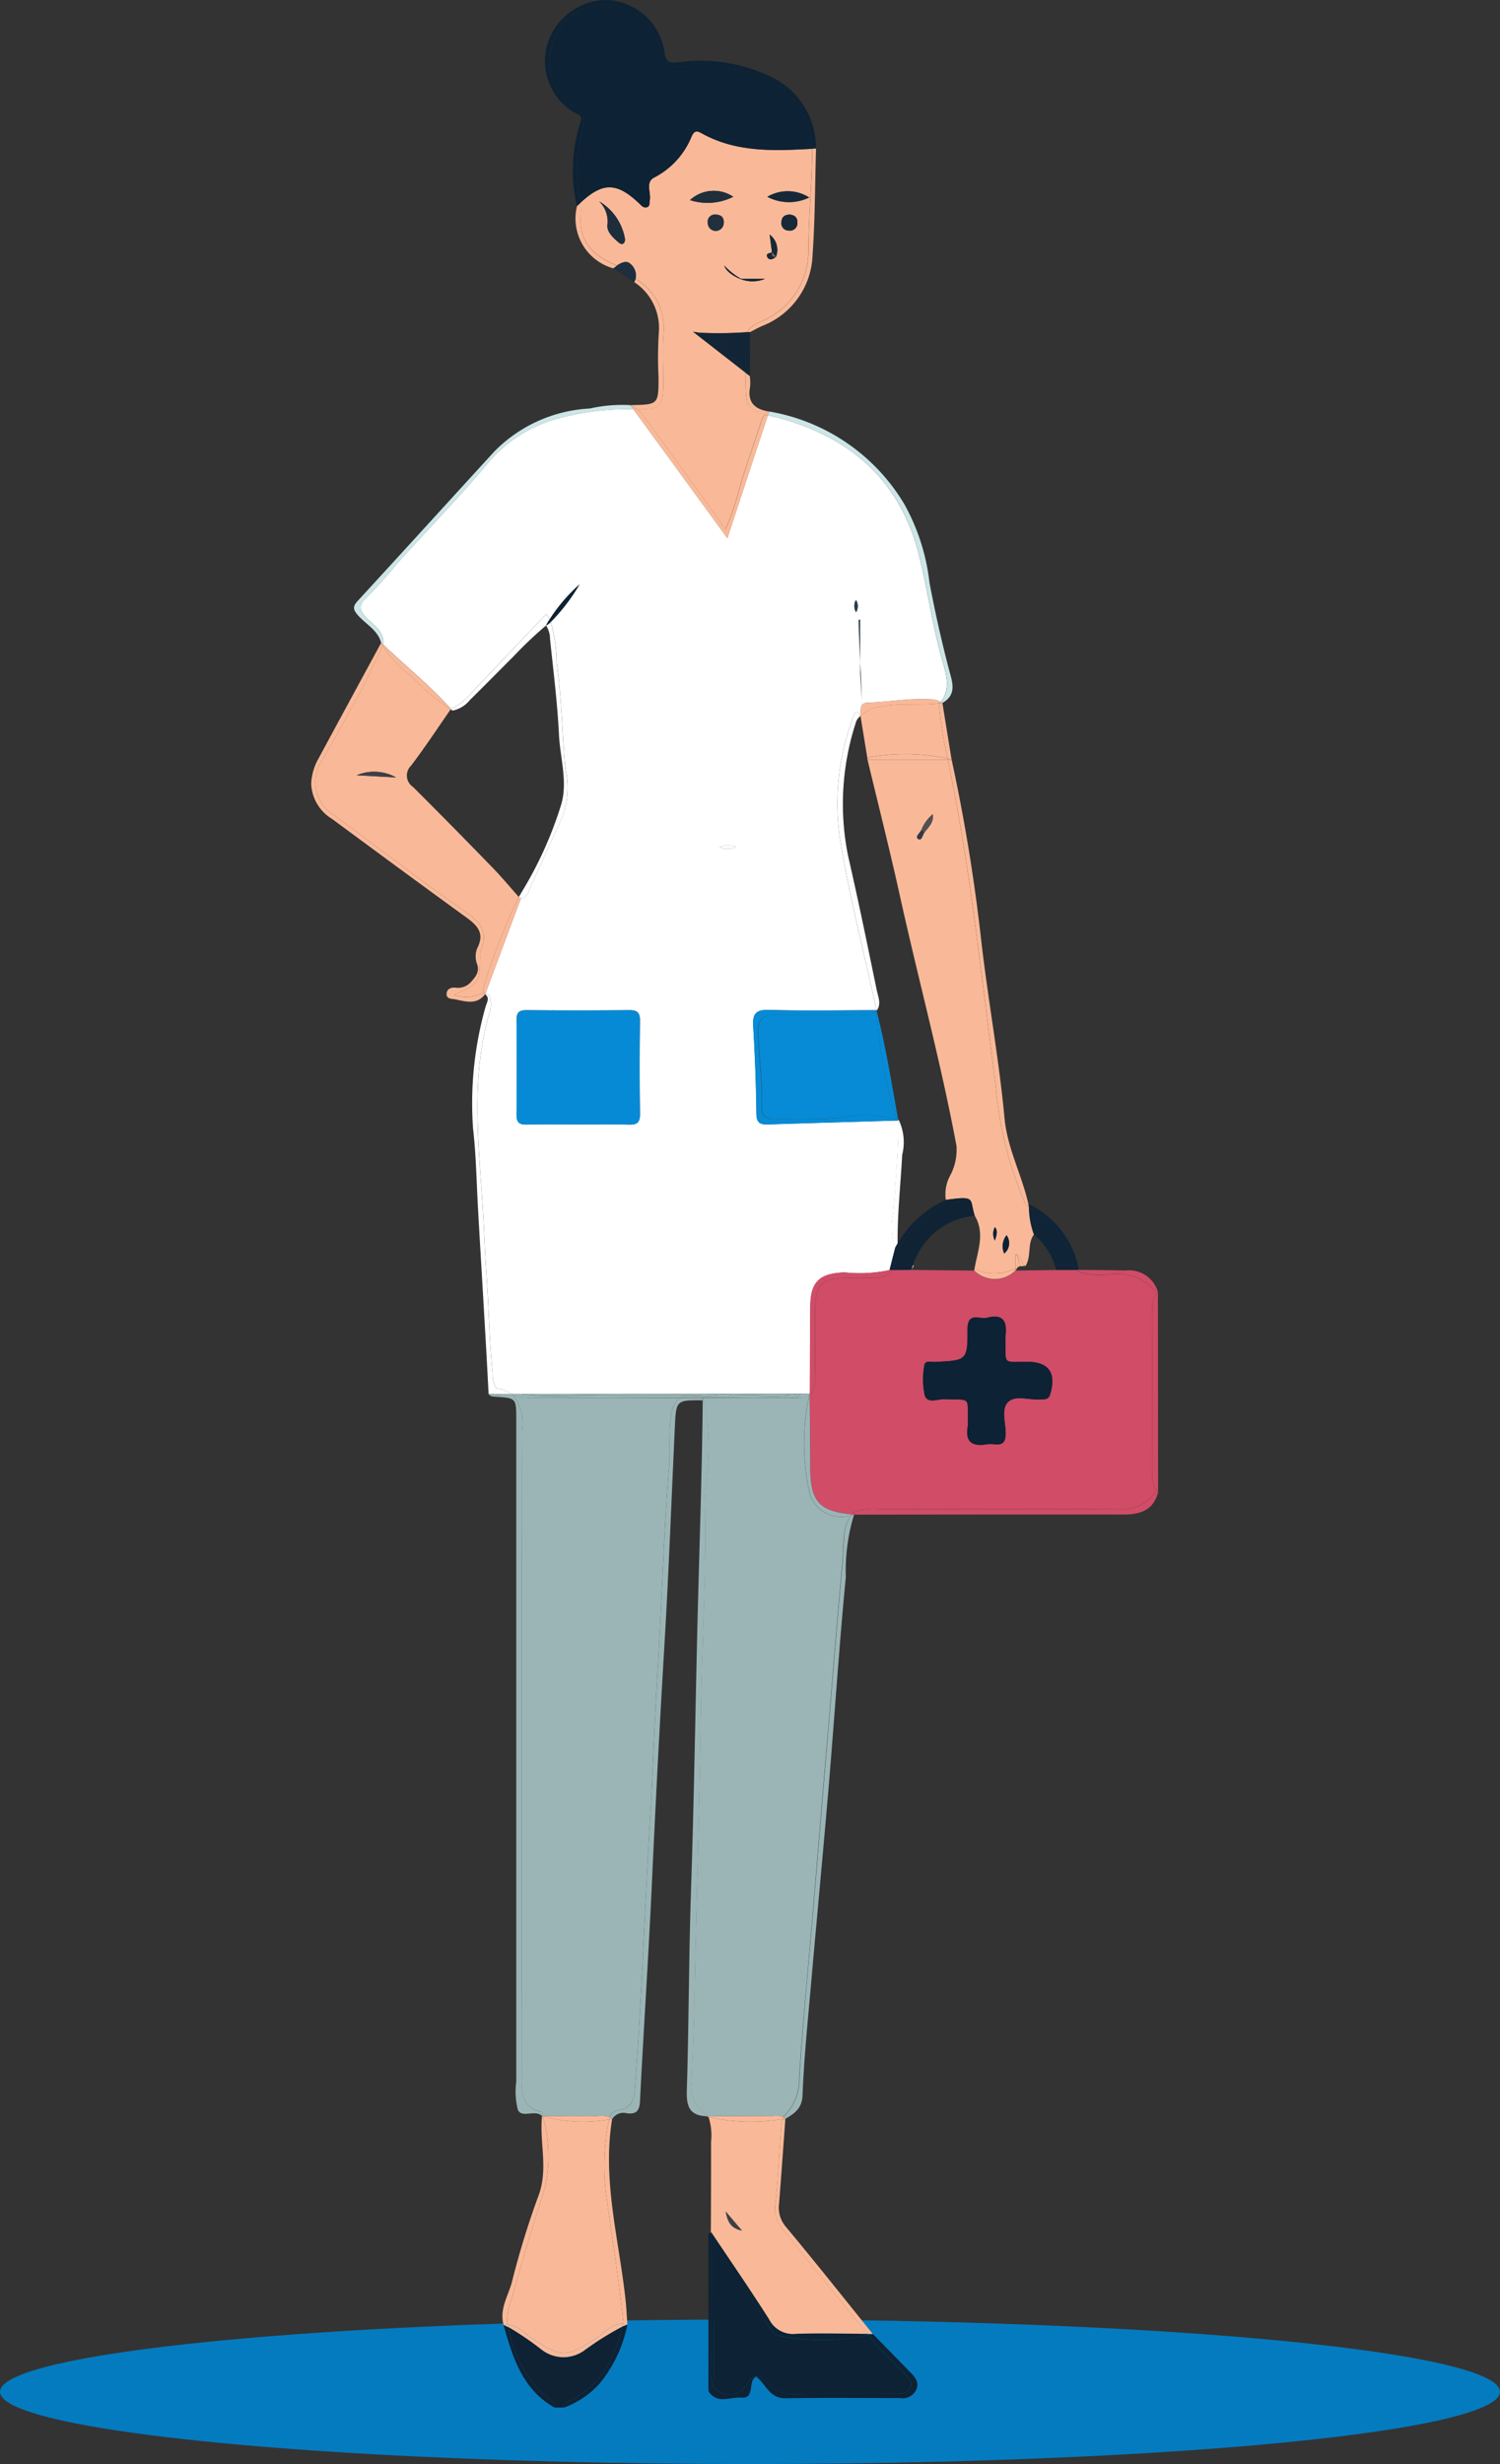 <svg data-name="Сгруппировать 188" xmlns="http://www.w3.org/2000/svg" width="94.128" height="154.523"><rect width="100%" height="100%" fill="#333333" stroke="none"/><ellipse data-name="Эллипс 22" cx="47.064" cy="4.532" rx="47.064" ry="4.532" transform="translate(0 145.459)" fill="#047bbf"/><g data-name="Сгруппировать 182"><g data-name="Сгруппировать 180"><g data-name="Сгруппировать 179"><path data-name="Контур 2585" d="M45.452 16.654c.082.327.545.661.987.834a.555.555 0 00.106.038.541.541 0 00.1.031l.024.007a2.06 2.06 0 001.338-.077h-1.5a4.457 4.457 0 01-1.055-.833zm2.7-4.312a2.924 2.924 0 002.626.043 2.514 2.514 0 00-2.626-.043zm-4.163-4.007c2.2 1.242 4.588 1.124 6.976.994a.353.353 0 010 .05c-.019 2.083-.219 4.158-.238 6.246a4.782 4.782 0 01-2.89 4.5c-.36.173-.764.3-.939.7a23.946 23.946 0 01-3 .036 4.901 4.901 0 01-.413-.062q1.654 1.286 3.305 2.573v.178c-.007 1.917.026 2.015 1.206 2.445a1.544 1.544 0 00-.281.586c-.428 1.319-.908 2.621-1.288 3.956a18.446 18.446 0 01-.9 2.652 508.4 508.4 0 00-5.148-7.11 1.984 1.984 0 00-.411-.416c1.533.012 1.65-.154 1.658-1.773 0-.992-.067-1.991.017-2.979a3.548 3.548 0 00-1.583-3.317l-.18-.11a.943.943 0 00-.37-.978c-.221-.173-.536-.038-.807.149l-.058-.041c-1.357-.555-2.3-1.41-2.208-3.032q.022-.4.007-.793c0-.029-.007-.06-.012-.089 1.424-1.321 2.306-1.276 3.74.113.125.123.24.228.42.175.214-.062.147-.262.178-.411.1-.49-.3-1.163.288-1.456A5 5 0 0043.4 8.546c.14-.29.277-.386.589-.21zm6.049 5.607c.01-.305-.185-.468-.492-.485-.3.01-.5.144-.507.468a.452.452 0 00.437.533.473.473 0 00.562-.516zm-1.336 2.152a1.206 1.206 0 00-.406-1.386l.149 1.119c-.149.048-.408.077-.305.276.137.267.375.157.562-.008zm-3.286-2.092c.031-.353-.156-.55-.528-.545a.441.441 0 00-.476.5.5.5 0 001 .041zm.6-1.662a2.2 2.2 0 00-2.717.209 3.591 3.591 0 002.715-.209zm-6.791 2.688a3.383 3.383 0 00-1.626-2.4 1.765 1.765 0 01.521 1.468c-.06.447.365.831.721 1.129.175.145.356.101.382-.197z" fill="#f9b998"/><path data-name="Контур 2586" d="M46.671 17.565l-.024-.007c-.034-.01-.067-.019-.1-.031s-.07-.024-.106-.038h.067a1.675 1.675 0 00.163.076z" fill="#172838"/><path data-name="Контур 2587" d="M46.44 17.488c.036.014.07.026.106.038a.557.557 0 01-.106-.038z" fill="#172838"/><path data-name="Контур 2588" d="M46.437 17.488c-.442-.173-.906-.507-.987-.834a4.46 4.46 0 001.055.834z" fill="#172838"/><path data-name="Контур 2589" d="M46.545 17.524c.034.012.067.022.1.031a.542.542 0 01-.1-.031z" fill="#172838"/><path data-name="Контур 2590" d="M46.502 17.488h1.5a2.06 2.06 0 01-1.338.077 1.654 1.654 0 01-.162-.077z" fill="#112435"/><path data-name="Контур 2591" d="M53.98 38.848V41.5c-.053-1.055-.1-2.1-.1-2.628.031-.007.064-.017.1-.024z" fill="#2b404f"/><path data-name="Контур 2592" d="M53.987 44.849c.034-.207-.007-.456.1-.617a.456.456 0 01.394-.166c1.307-.041 2.6-.293 3.921-.211a1.416 1.416 0 01.644.168.868.868 0 01-.062.079c-1.244.156-2.508-.041-3.752.221a1.688 1.688 0 00-1.119.519 1.319 1.319 0 00-.115.067c-.004-.019-.009-.04-.011-.06z" fill="#f9b999"/><path data-name="Контур 2593" d="M53.981 42.079v-.581c.046.927.091 1.862.106 2.455-.032-.579-.136-1.872-.106-1.874z" fill="#2b404f"/><path data-name="Контур 2594" d="M54.086 43.967a1.416 1.416 0 010 .264 5.786 5.786 0 000-.264z" fill="#2b404f"/><path data-name="Контур 2595" d="M53.722 38.392a.728.728 0 00-.007-.766.728.728 0 00.007.766zm.363 5.563a113.41 113.41 0 00-.106-2.455v-2.652c-.036.007-.07.017-.1.024 0 .529.05 1.573.1 2.628v.579c-.028.003.075 1.295.106 1.876zm-21.99 43.461a2.069 2.069 0 00-.939-.346 1.613 1.613 0 01-.24-.939c-.216-2.032-.233-4.079-.382-6.116-.118-1.643-.163-3.289-.281-4.932-.269-3.817-.641-7.637.413-11.406a1.67 1.67 0 00.038-1.256.441.441 0 00-.235-.144l2.2-5.9c.464-.062.495-.5.637-.8.646-1.369 1.24-2.762 1.891-4.129a5.182 5.182 0 00.315-3.1 15.05 15.05 0 01-.118-1.172c-.135-1.867-.19-3.745-.456-5.595a8.933 8.933 0 00-.377-2.58 12.023 12.023 0 001.8-2.347 10.51 10.51 0 00-1.876 2.193 3.227 3.227 0 00-.2-.348c-1.583 1.665-3.1 3.265-4.619 4.857a3.782 3.782 0 01-1.374 1.1c-1.309-1.47-2.854-2.69-4.264-4.055l.041-.113c-.031-.762-.668-1.11-1.11-1.576-.4-.416-.471-.773-.019-1.172a27.089 27.089 0 001.987-2.212c1.838-2.035 3.747-4 5.527-6.09a8.719 8.719 0 014.278-2.914 16.92 16.92 0 015.013-.661 6899.22 6899.22 0 015.9 8.086c.87-2.642 1.7-5.172 2.537-7.7.281.062.565.12.843.2 4.509 1.266 7.543 4.026 8.674 8.681.524 2.148.822 4.348 1.429 6.479.257.9.538 1.787-.086 2.611a1.417 1.417 0 00-.644-.168c-1.316-.082-2.614.171-3.92.211a.456.456 0 00-.394.166 1.422 1.422 0 000-.264v.264c-.108.161-.067.411-.1.617-.156-.115-.255-.4-.418.058a15.314 15.314 0 00-.862 7.675c.589 3.62 1.516 7.185 2.3 10.771-2.244 0-4.49.048-6.733-.017-.865-.026-1.055.267-1 1.062q.166 2.724.2 5.455c.007.641.312.677.8.661 2.7-.089 5.407-.163 8.112-.243-.01 1.96-.173 3.913-.332 5.866a3.615 3.615 0 00.132 2.114c-.118.464-.238.93-.356 1.4a8.931 8.931 0 01-2.825.149c-1.578.055-2.143.591-2.152 2.155q-.018 2.72-.026 5.441c-.192 0-.384.007-.577.01q-8.792.011-17.579.017l-.572-.004zm14.1-34.306a1.179 1.179 0 00-1.031.022 1.267 1.267 0 001.03-.022zm-6.721 17.418c.5.014.692-.137.685-.668q-.04-2.922 0-5.847c.007-.536-.187-.67-.689-.665q-3.211.033-6.421 0c-.461 0-.639.135-.634.617q.029 2.973 0 5.945c0 .488.18.622.637.613 1.086-.024 2.174-.007 3.26-.007 1.052.003 2.11-.019 3.161.012z" fill="#fff"/><path data-name="Контур 2596" d="M36.696 147.382a2.235 2.235 0 01-2.726-.038 18.409 18.409 0 00-2.061-1.4c-.014-.055-.029-.108-.041-.163.639.031 1.052.557 1.542.874 1.864 1.208 2.087 1.2 3.98-.01.533-.341.987-.954 1.708-.908a3.534 3.534 0 01-.041.171 18.638 18.638 0 00-2.361 1.474z" fill="#f9b998"/><path data-name="Контур 2597" d="M29.665 43.362c1.523-1.593 3.036-3.193 4.619-4.857a3.266 3.266 0 01.2.348 2.345 2.345 0 00-.216.37 25.813 25.813 0 00-2.051 1.948c-.913.908-1.814 1.828-2.731 2.729a1.872 1.872 0 01-1.074.661c-.043-.022-.086-.043-.127-.067a.146.146 0 000-.031 3.783 3.783 0 001.38-1.101z" fill="#fefefe"/><path data-name="Контур 2598" d="M57.192 79.635c.029-.094.058-.187.091-.276h.065a6.606 6.606 0 00-.156.276z" fill="#fdfdfd"/><path data-name="Контур 2599" d="M56.072 79.478a2.556 2.556 0 011.131-.12h.079c-.034.089-.062.183-.091.276-.4 0-.8.007-1.2.01a1.779 1.779 0 00.081-.166z" fill="#0f2335"/><path data-name="Контур 2600" d="M33.305 55.58c-.142.3-.173.737-.637.8a.452.452 0 00.026-.365 24.2 24.2 0 002.534-5.6c.4-1.417-.079-2.892-.151-4.336-.1-2.008-.353-4.012-.562-6.013a1.587 1.587 0 00-.245-.838 1.2 1.2 0 00.288-.216 8.934 8.934 0 01.377 2.58c.267 1.85.322 3.728.456 5.595.029.392.058.781.118 1.172a5.181 5.181 0 01-.315 3.1c-.65 1.358-1.243 2.751-1.889 4.121z" fill="#fefefe"/><path data-name="Контур 2601" d="M32.202 87.499a7.506 7.506 0 01-1.542-.086h1.437a.939.939 0 01.105.086z" fill="#9bb5b6"/><path data-name="Контур 2602" d="M34.486 38.853c.026.05.05.1.072.154a1.2 1.2 0 01-.288.216 2.35 2.35 0 01.216-.37z" fill="#0d2234"/><path data-name="Контур 2603" d="M64.06 79.414a1.36 1.36 0 01-.175-.512 2.88 2.88 0 00-.067-.211c.3.149.235.529.519.694a4.707 4.707 0 00-.277.029z" fill="#f9b998"/><path data-name="Контур 2604" d="M33.689 87.674a5.63 5.63 0 01-.985-.043 1.5 1.5 0 00-.5-.13.952.952 0 00-.106-.084h.562c.3.319.682.163 1.021.166q4.508.036 9.015.048a.4.4 0 00-.058.038q-4.476.005-8.949.005z" fill="#9bb5b6"/><path data-name="Контур 2605" d="M36.362 36.66a12.024 12.024 0 01-1.8 2.347 4.99 4.99 0 00-.072-.154 10.507 10.507 0 011.872-2.193z" fill="#0d2234"/><path data-name="Контур 2606" d="M63.845 79.484a1.152 1.152 0 00-.038-.8h.007c.024.07.048.139.067.211a1.357 1.357 0 00.175.512c-.029 0-.06 0-.089.01a.788.788 0 01-.122.067z" fill="#f9b998"/><path data-name="Контур 2607" d="M39.122 145.633c-.007.034-.014.07-.024.1-.721-.046-1.175.567-1.708.908-1.893 1.213-2.116 1.218-3.98.01-.49-.317-.9-.843-1.542-.875-.01-.036-.017-.074-.026-.11a3.5 3.5 0 01.221-1.36c.646-2.256 1.288-4.511 2.03-6.738a8.779 8.779 0 00-.036-4.855 9.469 9.469 0 004.168.2 13.887 13.887 0 00-.231 4.391c.375 2.777.821 5.542 1.128 8.329z" fill="#f9b998"/><path data-name="Контур 2608" d="M63.848 79.486a.772.772 0 01-.123.185v-.127q.059-.025.123-.058z" fill="#f9b998"/><path data-name="Контур 2609" d="M72.674 93.52v.05a.446.446 0 01-.048-.046.321.321 0 01.048-.004z" fill="#d04c67"/><path data-name="Контур 2610" d="M72.662 81.081q.007 6.219.012 12.439a.322.322 0 00-.048 0 1.577 1.577 0 01-.3-1.24q-.022-4.987 0-9.971a1.643 1.643 0 01.288-1.242.334.334 0 00.048.014z" fill="#d04c67"/><path data-name="Контур 2611" d="M72.626 93.525a.434.434 0 00.048.046c-.291 1.151-1.131 1.41-2.181 1.408-5.635-.007-11.271 0-16.9.007-.046 0-.091-.007-.137-.014a1.485 1.485 0 01.168-.151 3.423 3.423 0 011.554-.183c4.97 0 9.943-.019 14.913.01a2.6 2.6 0 002.4-1.05.38.38 0 01.135-.073z" fill="#d04c67"/><path data-name="Контур 2612" d="M72.662 81.021v.06a.334.334 0 01-.048-.01.321.321 0 01.048-.05z" fill="#d04c67"/><path data-name="Контур 2613" d="M72.662 81.021a.316.316 0 00-.048.05.357.357 0 01-.072-.038 3.111 3.111 0 00-2.849-1.134 4.559 4.559 0 01-1.929-.125.593.593 0 01-.166-.139h.106c.978.012 1.955.017 2.933.041a1.883 1.883 0 012.025 1.345z" fill="#d04c67"/><path data-name="Контур 2614" d="M72.539 81.033a.357.357 0 00.072.038 1.643 1.643 0 00-.288 1.242q-.018 4.987 0 9.971a1.578 1.578 0 00.3 1.24.377.377 0 00-.137.072 2.6 2.6 0 01-2.4 1.05c-4.97-.029-9.943-.014-14.913-.01a3.423 3.423 0 00-1.554.183 1.458 1.458 0 00-.168.151c-2.061-.195-2.6-.824-2.6-2.938 0-1.513-.022-3.029-.034-4.542a.417.417 0 00.077-.055 2.183 2.183 0 00.25-1.343c.01-1.292 0-2.582.007-3.872.014-1.689.377-2.056 2.028-2.078.495 0 .99.007 1.484 0a1.68 1.68 0 001.216-.31 2.108 2.108 0 00.113-.183c.4 0 .8 0 1.2-.01q1.971.022 3.942.041a1.833 1.833 0 002.59 0l2.563-.036h1.309a.594.594 0 00.166.139 4.558 4.558 0 001.929.125 3.111 3.111 0 012.848 1.125zm-6.64 6.407c.4-1.316-.07-2.023-1.381-2.037-1.638-.017-1.4.233-1.424-1.405a1.344 1.344 0 010-.2c.118-.9-.108-1.451-1.2-1.151-.449.082-1.184-.382-1.182.711.007 1.96-.048 1.958-2.049 2.049-.24.012-.627-.122-.663.233a4.862 4.862 0 00.029 1.867c.166.533.81.226 1.235.24 1.713.062 1.439-.209 1.47 1.477a1.1 1.1 0 010 .2c-.192.994.264 1.307 1.187 1.151a1.784 1.784 0 01.493 0c.507.055.692-.144.694-.67 0-.68-.315-1.552.163-1.994s1.323-.1 2.008-.149c.251-.017.508.045.621-.322z" fill="#d04c67"/><path data-name="Контур 2615" d="M67.701 79.635h-.106a.684.684 0 01-.091-.127 1.188 1.188 0 01.197.127z" fill="#0f2436"/><path data-name="Контур 2616" d="M67.596 79.635h-1.309a3.286 3.286 0 00-.089-.276h.125a2.269 2.269 0 011.182.149.685.685 0 00.091.127z" fill="#0f2436"/><path data-name="Контур 2617" d="M67.702 79.635a1.2 1.2 0 00-.2-.127 2.657 2.657 0 01-.166-.379 6.165 6.165 0 00-2.575-3.274l-.05-.031a2.777 2.777 0 00-.183-.329 5.712 5.712 0 013.174 4.14z" fill="#0f2436"/><path data-name="Контур 2618" d="M67.339 79.128a2.672 2.672 0 00.166.379 2.269 2.269 0 00-1.182-.149h-.125a4.271 4.271 0 00-1.165-1.8.7.7 0 00.01-.07 4.092 4.092 0 00-.329-1.667l.05.031a6.165 6.165 0 012.575 3.276z" fill="#0f2436"/><path data-name="Контур 2619" d="M64.518 85.403c1.312.014 1.785.721 1.381 2.037-.113.367-.37.3-.62.322-.685.053-1.542-.283-2.008.149s-.159 1.314-.163 1.994c0 .526-.187.725-.694.67a1.778 1.778 0 00-.492 0c-.923.156-1.379-.156-1.187-1.151a1.1 1.1 0 000-.2c-.031-1.686.243-1.415-1.47-1.477-.425-.014-1.069.293-1.235-.24a4.866 4.866 0 01-.029-1.866c.036-.356.423-.221.663-.233 2-.091 2.056-.089 2.049-2.049 0-1.093.733-.629 1.182-.711 1.091-.3 1.316.252 1.2 1.151a1.343 1.343 0 000 .2c.028 1.637-.213 1.387 1.423 1.404z" fill="#0d2234"/><path data-name="Контур 2620" d="M65.042 77.489a.683.683 0 01-.01.07c-.05-.048-.1-.094-.154-.137a5.1 5.1 0 01-.315-1.715 1.74 1.74 0 00.149.115 4.091 4.091 0 01.33 1.667z" fill="#0f2436"/><path data-name="Контур 2621" d="M64.564 75.707a5.1 5.1 0 00.315 1.715c-.425.569-.146 1.352-.521 1.96a.092.092 0 00-.024 0c-.283-.166-.223-.545-.519-.694l-.024-.067c0 .022.012.041.017.062a.431.431 0 00-.084-.034v.891a2.9 2.9 0 01-2.573.034c.192-1.115.68-2.224.012-3.346-.339-1.047.125-1.252-1.811-.985a2.45 2.45 0 01.269-1.516 3.434 3.434 0 00.4-1.871c-.985-5.27-2.395-10.445-3.55-15.674-.629-2.856-1.35-5.691-2.03-8.533h5.04c0 .029.007.058.01.086 1.415 6.729 2.087 13.565 2.991 20.368a23.354 23.354 0 001.8 7.255 1.505 1.505 0 00.282.349zm-1.547 2.9a.838.838 0 00.147-1.146 1.1 1.1 0 00-.147 1.15zm-.584-.814c.111-.363.192-.605 0-.843a.905.905 0 000 .847zM57.987 52.24c.242-.341.617-.622.553-1.18a2.391 2.391 0 00-.716.982c-.086.192-.411.42-.216.562.22.157.28-.203.379-.364z" fill="#f9b998"/><path data-name="Контур 2622" d="M64.714 75.823a1.727 1.727 0 01-.149-.115 1.982 1.982 0 00-.034-.214 2.777 2.777 0 01.183.329z" fill="#0f2436"/><path data-name="Контур 2623" d="M64.53 75.493c.014.072.026.142.034.214a1.5 1.5 0 01-.279-.346 23.353 23.353 0 01-1.8-7.255c-.9-6.8-1.576-13.64-2.991-20.368 0-.029-.007-.058-.01-.086h.235a112.431 112.431 0 011.862 11.386c.423 3.692 1.107 7.355 1.451 11.05.177 1.934 1.09 3.582 1.498 5.405z" fill="#f9b998"/><path data-name="Контур 2624" d="M64.358 79.381l-.007.014a.073.073 0 01-.017-.012.091.091 0 01.024-.002z" fill="#f9b998"/><path data-name="Контур 2625" d="M63.807 78.691a1.154 1.154 0 01.039.8q-.061.032-.123.058v-.891a.439.439 0 01.084.033z" fill="#f9b998"/><path data-name="Контур 2626" d="M63.724 79.544v.127a1.833 1.833 0 01-2.59 0c0-.034.01-.067.017-.1a2.9 2.9 0 002.573-.027z" fill="#f9b998"/><path data-name="Контур 2627" d="M63.164 77.466a.838.838 0 01-.147 1.146 1.1 1.1 0 01.147-1.146z" fill="#0d2234"/><path data-name="Контур 2628" d="M62.431 76.954c.195.238.113.481 0 .843a.9.9 0 010-.843z" fill="#0d2234"/><path data-name="Контур 2629" d="M61.163 76.231l-.178.029c-.171-.593-.473-1-1.228-.831a.505.505 0 01-.423-.1.782.782 0 00.017-.079c1.937-.271 1.473-.066 1.812.981z" fill="#0f2335"/><path data-name="Контур 2630" d="M59.757 75.429c.754-.171 1.057.238 1.228.831a4.517 4.517 0 00-3.7 3.1h-.079a2.555 2.555 0 00-1.131.12 3 3 0 00.257-1.278.4.4 0 00.175-.146 7.581 7.581 0 012.652-2.479.379.379 0 00.178-.25.506.506 0 00.42.102z" fill="#0f2335"/><path data-name="Контур 2631" d="M59.138 44.083q.288 1.784.579 3.57-.122-.043-.245-.079a23.26 23.26 0 01-.545-3.4l.058-.067c.05-.01.102-.017.153-.024z" fill="#f9b999"/><path data-name="Контур 2632" d="M59.717 47.652h-.235c0-.026-.007-.053-.01-.079q.125.036.245.079z" fill="#f9b999"/><path data-name="Контур 2633" d="M59.556 42.005c.2.764.516 1.545-.418 2.078a.741.741 0 00-.091-.06c.625-.824.344-1.71.086-2.611-.608-2.131-.906-4.331-1.429-6.479-1.131-4.655-4.165-7.416-8.674-8.681-.279-.077-.562-.135-.843-.2.026-.082.055-.166.082-.247a12.282 12.282 0 018.456 5.772 13.106 13.106 0 011.6 4.944 79.401 79.401 0 001.231 5.484z" fill="#cce5e6"/><path data-name="Контур 2634" d="M59.471 47.573c0 .026.007.053.01.079h-5.04l-.007-.05a.859.859 0 01.1-.106 12.634 12.634 0 014.937.077z" fill="#f9b999"/><path data-name="Контур 2635" d="M59.282 75.28c.022-.012.046-.022.07-.034a.805.805 0 01-.017.079.29.29 0 01-.053-.045z" fill="#0f2335"/><path data-name="Контур 2636" d="M59.282 75.28a.293.293 0 00.053.046.379.379 0 01-.178.25 7.581 7.581 0 00-2.652 2.479.4.4 0 01-.175.147v-.22a6.647 6.647 0 012.952-2.702z" fill="#0f2335"/><path data-name="Контур 2637" d="M59.139 44.083c-.051.007-.1.014-.154.019a.9.9 0 00.063-.079.761.761 0 01.091.06z" fill="#f9b999"/><path data-name="Контур 2638" d="M58.984 44.102a.896.896 0 01-.058.067 23.253 23.253 0 00.545 3.4 12.632 12.632 0 00-4.934-.077.845.845 0 00-.1.106q-.22-1.348-.437-2.693a1.315 1.315 0 01.115-.067 1.689 1.689 0 011.119-.519c1.242-.258 2.506-.061 3.75-.217z" fill="#f9b999"/><path data-name="Контур 2639" d="M58.539 51.056c.065.557-.31.838-.553 1.179-.055-.065-.108-.132-.163-.2a2.391 2.391 0 01.716-.979z" fill="#555052"/><path data-name="Контур 2640" d="M57.823 52.039c.055.065.108.132.163.2a.277.277 0 01-.163-.2z" fill="#313943"/><path data-name="Контур 2641" d="M57.824 52.039a.277.277 0 00.163.2c-.1.166-.159.526-.38.365-.194-.145.13-.373.217-.565z" fill="#313943"/><path data-name="Контур 2642" d="M57.124 148.768c.31.315.591.641.358 1.127a.948.948 0 01-.994.49c-2.4 0-4.807-.026-7.209.012-1 .014-1.218-.9-1.826-1.357v-.036c.214-.034.43.115.656.382a2.176 2.176 0 001.842.737c2.04-.024 4.081 0 6.121-.014.387 0 .855.062 1.05-.37.2-.454-.211-.716-.468-.995-.67-.728-1.436-1.362-2.039-2.155l-.115-.142c.091-.026.182-.053.274-.082q1.173 1.201 2.35 2.403z" fill="#0d2234"/><path data-name="Контур 2643" d="M56.648 148.744c.257.279.673.541.468.995-.195.432-.663.368-1.05.37-2.04.014-4.081-.01-6.121.014a2.176 2.176 0 01-1.842-.737c-.226-.267-.442-.416-.656-.382-.182.026-.36.18-.545.5a1.3 1.3 0 01-2.191.113 1.389 1.389 0 00.062-.469c.027-2.854.029-5.705 0-8.508 1.091 1.7 2.256 3.421 3.406 5.148.183.276.37.646.685.689a13.712 13.712 0 005.628-.031l.115.142c.605.794 1.37 1.428 2.041 2.156z" fill="#0d2234"/><path data-name="Контур 2644" d="M56.394 70.224a3.243 3.243 0 01.219 2.2c-.094 1.852-.307 3.7-.286 5.559-.053.089-.1.18-.154.271a3.614 3.614 0 01-.132-2.114c.159-1.953.322-3.906.331-5.866 0-.019-.007-.038-.01-.058a.166.166 0 01.032.008z" fill="#fefefe"/><path data-name="Контур 2645" d="M56.364 70.214c0 .019.007.038.01.058-.026-.026-.06-.053-.084-.082.023.007.05.014.074.024z" fill="#078bd6"/><path data-name="Контур 2646" d="M56.363 70.214c-.024-.01-.05-.017-.074-.024a.152.152 0 01-.046-.067 27.143 27.143 0 01-1.237-6.741c.581 2.248.942 4.545 1.357 6.832z" fill="#078bd6"/><path data-name="Контур 2647" d="M56.328 78.126v.074a.5.5 0 01-.156.05c.05-.091.1-.183.154-.271.002.049.002.099.002.147z" fill="#0f2335"/><path data-name="Контур 2648" d="M56.289 70.189c.024.029.058.055.084.082-2.7.079-5.41.154-8.112.243-.485.017-.79-.019-.8-.661q-.032-2.728-.2-5.455c-.05-.8.139-1.088 1-1.062 2.244.065 4.49.019 6.733.017a.121.121 0 000 .029.978.978 0 01-.082.094 2.845 2.845 0 01-1.357.18c-1.646.007-3.291.014-4.937 0-.754-.01-1.062.3-1.05 1.055.029 1.583.293 3.154.223 4.744-.024.557.348.733.838.73 1.348-.01 2.693.046 4.043-.089a8.72 8.72 0 013.617.093z" fill="#078bd6"/><path data-name="Контур 2649" d="M56.173 78.251a.5.5 0 00.156-.05 3 3 0 01-.257 1.278 1.083 1.083 0 00-.255.168l.356-1.396z" fill="#0f2335"/><path data-name="Контур 2650" d="M56.243 70.123a.153.153 0 00.046.067 8.72 8.72 0 00-3.6-.1c-1.35.135-2.7.079-4.043.089-.49 0-.862-.173-.838-.73.07-1.59-.194-3.161-.223-4.744-.012-.759.3-1.064 1.05-1.055 1.646.017 3.291.01 4.937 0a2.845 2.845 0 001.357-.18.954.954 0 00.082-.094 27.148 27.148 0 001.232 6.747z" fill="#078bd6"/><path data-name="Контур 2651" d="M56.073 79.477a1.77 1.77 0 01-.084.166h-.17a1.081 1.081 0 01.254-.166z" fill="#0f2335"/><path data-name="Контур 2652" d="M55.818 79.647h.171a2.09 2.09 0 01-.113.183 1.68 1.68 0 01-1.216.31c-.495.012-.99 0-1.484 0-1.65.022-2.013.389-2.028 2.078-.012 1.29 0 2.58-.007 3.872a2.183 2.183 0 01-.25 1.343.417.417 0 01-.077.055v-.1q.011-2.721.026-5.441c.01-1.564.574-2.1 2.152-2.155a8.924 8.924 0 002.826-.145z" fill="#d04c67"/><path data-name="Контур 2653" d="M55.013 62.075c.086.423.315.886 0 1.3 0-.007 0-.017-.007-.024-.781-3.586-1.708-7.151-2.3-10.771a15.312 15.312 0 01.862-7.675c.163-.456.262-.173.418-.058l-.029.089a.75.75 0 00-.262.411 16.431 16.431 0 00-.481 8.3c.643 2.804 1.222 5.617 1.799 8.428z" fill="#fefefe"/><path data-name="Контур 2654" d="M55.01 63.381a.121.121 0 010-.029z" fill="#078bd6"/><path data-name="Контур 2655" d="M54.768 146.366c-.091.029-.182.055-.274.082a4.455 4.455 0 01-.07-.086c.115.001.228.004.344.004z" fill="#0d2234"/><path data-name="Контур 2656" d="M54.768 146.366h-.344c-1.746-2.145-3.476-4.3-5.22-6.452a2.063 2.063 0 01-.572-1.621c.211-1.6.238-3.217.38-4.824a2.338 2.338 0 01.1-.579l.171-.014c-.13 1.77-.255 3.541-.394 5.309a1.835 1.835 0 00.415 1.448c1.851 2.219 3.648 4.482 5.464 6.733z" fill="#f9b998"/><path data-name="Контур 2657" d="M54.424 146.358c.022.029.046.058.07.086a13.71 13.71 0 01-5.628.031c-.315-.043-.5-.413-.685-.689-1.151-1.727-2.316-3.447-3.406-5.148.029 2.8.026 5.655 0 8.509a1.389 1.389 0 01-.062.468l-.012-.012a3.219 3.219 0 01-.11-1.266c-.019-2.775 0-5.549.017-8.326l.038-.014c1.213 1.816 2.455 3.613 3.625 5.458a1.677 1.677 0 001.665.9c1.493-.052 2.992-.006 4.488.003z" fill="#0d2234"/><path data-name="Контур 2658" d="M54.434 47.6l.007.05c-.007-.012-.017-.022-.024-.034a.056.056 0 01.017-.016z" fill="#fefefe"/><path data-name="Контур 2659" d="M53.987 44.849c0 .019.007.041.01.06a.628.628 0 00-.038.029z" fill="#fefefe"/><path data-name="Контур 2660" d="M53.715 37.626a.728.728 0 01.007.766.728.728 0 01-.007-.766z" fill="#263c4b"/><path data-name="Контур 2661" d="M53.452 94.971c.046.007.091.01.137.014q-.1.029-.195.05a.724.724 0 01.058-.064z" fill="#9bb5b6"/><path data-name="Контур 2662" d="M53.451 94.97a.692.692 0 00-.058.065 2.078 2.078 0 01-2.556-1.288 14.113 14.113 0 01-.048-6.243.065.065 0 00.024-.014c.012 1.513.029 3.029.034 4.542.005 2.114.543 2.744 2.604 2.938z" fill="#9bb5b6"/><path data-name="Контур 2663" d="M53.399 95.033q.1-.022.195-.05a11.975 11.975 0 00-.516 3.9c-.42 4.329-.7 8.672-1.064 13.008-.358 4.235-.764 8.465-1.134 12.7-.2 2.265-.43 4.531-.519 6.8-.034.841-.5 1.141-1.067 1.48a.464.464 0 00-.122-.1.5.5 0 01.036-.072 3.184 3.184 0 00.954-2.4c.231-3.627.593-7.245.9-10.867.293-3.49.579-6.981.877-10.471.312-3.62.584-7.245.93-10.863.051-.526.034-1.057.1-1.583a2.666 2.666 0 01.43-1.482z" fill="#9bb5b6"/><path data-name="Контур 2664" d="M53.394 95.036a2.665 2.665 0 00-.442 1.48c-.062.526-.046 1.057-.1 1.583-.346 3.618-.617 7.243-.93 10.863-.3 3.49-.584 6.981-.877 10.471-.3 3.622-.665 7.24-.9 10.867a3.185 3.185 0 01-.954 2.4.5.5 0 00-.036.072 1.163 1.163 0 00-.617-.077q-2.054 0-4.108.017a.5.5 0 00-.024-.05 2.072 2.072 0 01-.995-2.164c.06-1.749.137-3.5.171-5.244.11-5.979.317-11.953.406-17.93.067-4.492.368-8.982.238-13.476-.012-.43.108-.855.118-1.283a14.618 14.618 0 00-.183-4.807l-.041-.014a.137.137 0 00.007-.075h6.044a1.169 1.169 0 00.61-.166 14.115 14.115 0 00.048 6.243 2.077 2.077 0 002.565 1.29z" fill="#9bb5b6"/><path data-name="Контур 2665" d="M54.425 146.358c-1.5-.012-3-.058-4.49 0a1.677 1.677 0 01-1.665-.9c-1.17-1.845-2.412-3.642-3.625-5.458l-.038.014c.01-1.9.019-3.8.014-5.705a3.715 3.715 0 00-.159-1.549 11.947 11.947 0 004.653.125 2.344 2.344 0 00-.1.579c-.142 1.607-.168 3.221-.38 4.824a2.063 2.063 0 00.572 1.621c1.742 2.149 3.471 4.307 5.218 6.449zm-8.888-7.675c.144.754.389 1.059 1.021 1.2-.346-.404-.598-.702-1.021-1.197z" fill="#f9b998"/><path data-name="Контур 2666" d="M51.208 9.316l-.243.014q0-.1-.014-.195a.88.88 0 01.257.181z" fill="#0d2234"/><path data-name="Контур 2667" d="M50.965 9.33l.243-.014c-.067 2.236-.062 4.475-.219 6.7a4.946 4.946 0 01-3.147 4.42c-.267.115-.519.259-.778.392h-.161c.175-.406.579-.531.939-.7a4.782 4.782 0 002.89-4.5c.019-2.087.219-4.163.238-6.246a.362.362 0 00-.005-.052z" fill="#f9b998"/><path data-name="Контур 2668" d="M51.207 9.316a.878.878 0 00-.257-.18 5.055 5.055 0 00-3.387-4.4 11.912 11.912 0 00-4.478-.533c-1.333 0-1.333-.007-1.7-1.235a3.692 3.692 0 00-3.3-2.712 3.551 3.551 0 00-3.4 2.417 3.457 3.457 0 001.3 4.028c.413.315.824.605.617 1.2a10.021 10.021 0 00-.192 4.665 4.234 4.234 0 00-.209.363 9.884 9.884 0 01.219-5.268c.185-.464-.19-.473-.408-.617a3.761 3.761 0 01-1.631-4.377A3.911 3.911 0 0137.992.001c.084 0 .168 0 .252.01a3.8 3.8 0 013.454 3.262c.077.7.38.685.882.632a10.164 10.164 0 015.5.773 4.97 4.97 0 013.127 4.638z" fill="#0d2234"/><path data-name="Контур 2669" d="M50.951 9.136q.011.1.014.195c-2.388.13-4.776.247-6.976-.995-.312-.175-.449-.079-.586.221a5 5 0 01-2.342 2.575c-.589.293-.185.966-.288 1.456-.031.149.036.348-.178.411-.18.053-.3-.053-.42-.175-1.434-1.388-2.316-1.434-3.74-.113-.007-.048-.012-.1-.019-.144.862-1.314 2.213-1.369 3.995-.1a2.3 2.3 0 011.278-2.068 4.09 4.09 0 001.393-1.773.779.779 0 011.208-.411c1.773.932 3.692.865 5.607.846a2.392 2.392 0 011.054.075z" fill="#0d2234"/><path data-name="Контур 2670" d="M50.814 87.392v.1a.066.066 0 01-.024.014c.007-.039.017-.076.024-.114z" fill="#9bb5b6"/><path data-name="Контур 2671" d="M50.816 87.392c-.007.038-.017.075-.024.113a1.169 1.169 0 01-.61.166h-6.044a.089.089 0 000-.029c1.669-.017 3.337-.019 5.006-.058.365-.007.786.185 1.1-.18.186-.005.378-.007.572-.012z" fill="#9bb5b6"/><path data-name="Контур 2672" d="M50.955 9.136a2.394 2.394 0 00-1.055-.072c-1.914.019-3.834.086-5.607-.846a.779.779 0 00-1.208.411 4.089 4.089 0 01-1.393 1.773 2.3 2.3 0 00-1.278 2.068c-1.782-1.273-3.132-1.218-3.995.1a10.022 10.022 0 01.192-4.665c.207-.6-.2-.889-.617-1.2a3.457 3.457 0 01-1.3-4.028 3.551 3.551 0 013.4-2.417 3.692 3.692 0 013.3 2.712c.37 1.228.37 1.24 1.7 1.235a11.91 11.91 0 014.478.533 5.055 5.055 0 013.383 4.396z" fill="#0d2234"/><path data-name="Контур 2673" d="M32.658 87.419q8.788-.007 17.579-.017c-1.4.214-2.808.017-4.209.1a4.571 4.571 0 00-1.9.127.254.254 0 00-.123-.118c-2.239-.038-4.478.01-6.716-.022-1.544-.021-3.086.104-4.631-.07z" fill="#9bb5b6"/><path data-name="Контур 2674" d="M49.545 13.457c.307.017.5.18.492.485a.473.473 0 01-.562.517.452.452 0 01-.437-.533c.01-.325.205-.459.507-.469z" fill="#172838"/><path data-name="Контур 2675" d="M50.238 87.401c-.315.365-.735.173-1.1.18-1.67.038-3.337.041-5.006.058a.018.018 0 010-.01 4.571 4.571 0 011.9-.127c1.398-.083 2.805.117 4.206-.101z" fill="#9bb5b6"/><path data-name="Контур 2676" d="M50.778 12.385a2.923 2.923 0 01-2.626-.043 2.514 2.514 0 012.626.043z" fill="#162838"/><path data-name="Контур 2677" d="M49.286 132.87l-.171.014a.966.966 0 01.048-.113.459.459 0 01.123.099z" fill="#f9b998"/><path data-name="Контур 2678" d="M49.164 132.772a.927.927 0 00-.048.113 11.945 11.945 0 01-4.653-.125.44.44 0 00-.024-.048q2.054-.011 4.108-.017a1.164 1.164 0 01.617.077z" fill="#f9b998"/><path data-name="Контур 2679" d="M48.296 14.709a1.206 1.206 0 01.406 1.386l-.257-.267-.149-1.119z" fill="#172838"/><path data-name="Контур 2680" d="M48.445 15.828l.257.267c-.228.05-.3-.051-.257-.267z" fill="#766660"/><path data-name="Контур 2681" d="M48.445 15.828c-.043.216.029.317.257.267-.187.166-.425.279-.562.01-.103-.2.156-.229.305-.277z" fill="#172838"/><path data-name="Контур 2682" d="M48.268 25.807c-.026.082-.055.166-.082.247-.041-.007-.079-.017-.12-.026l-.065-.024a.71.71 0 01.267-.197z" fill="#f9b998"/><path data-name="Контур 2683" d="M48.066 26.028c.041.01.079.019.12.026l-2.537 7.7c-2.02-2.767-3.964-5.429-5.9-8.086a.634.634 0 01.067 0h.159a1.983 1.983 0 01.411.416 522.853 522.853 0 015.148 7.11 18.439 18.439 0 00.9-2.652c.38-1.336.86-2.638 1.288-3.956a1.547 1.547 0 01.281-.586z" fill="#f9b998"/><path data-name="Контур 2684" d="M48.267 25.809a.711.711 0 00-.267.2c-1.18-.43-1.213-.528-1.206-2.445v-.178c.086.065.171.132.257.2a3.17 3.17 0 01.019.673c-.189.979.301 1.416 1.197 1.55z" fill="#f9b998"/><path data-name="Контур 2685" d="M47.448 149.003v.036c-.555.281-.031 1.4-.934 1.319-.363-.031-.766.094-1.143.094a.98.98 0 01-.918-.514.6.6 0 00.257-.32 1.3 1.3 0 002.191-.113c.189-.324.365-.476.547-.502z" fill="#0d2234"/><path data-name="Контур 2686" d="M47.064 20.832q-.007 1.373-.01 2.748a6 6 0 00-.255-.334 11.652 11.652 0 01.074-2.333v-.014c.069-.021.128-.043.191-.067z" fill="#122536"/><path data-name="Контур 2687" d="M47.064 20.832a4.575 4.575 0 01-.185.067c.007-.024.017-.046.024-.065.053-.002.108-.002.161-.002z" fill="#122536"/><path data-name="Контур 2688" d="M47.054 23.58c-.086-.067-.171-.135-.257-.2v-.135c.091.109.175.22.257.335z" fill="#122536"/><path data-name="Контур 2689" d="M46.903 20.834c-.007.019-.017.041-.024.065a4.775 4.775 0 01-2.976-.019v-.01a23.946 23.946 0 003-.036z" fill="#122536"/><path data-name="Контур 2690" d="M46.879 20.899v.014a11.652 11.652 0 00-.075 2.333 14.315 14.315 0 00-2.9-2.366 4.775 4.775 0 002.975.019z" fill="#122536"/><path data-name="Контур 2691" d="M46.8 23.246v.135q-1.65-1.286-3.305-2.573c.137.026.276.048.413.062v.01a14.32 14.32 0 012.892 2.366z" fill="#122536"/><path data-name="Контур 2692" d="M46.557 139.885c-.632-.139-.877-.444-1.021-1.2l1.021 1.2z" fill="#3e4148"/><path data-name="Контур 2693" d="M45.164 53.131a1.179 1.179 0 011.031-.022 1.266 1.266 0 01-1.031.022z" fill="#fff"/><path data-name="Контур 2694" d="M44.887 13.457c.372 0 .56.192.529.545a.5.5 0 01-1-.041.441.441 0 01.471-.504z" fill="#222f3c"/><path data-name="Контур 2695" d="M43.297 12.549a2.2 2.2 0 012.717-.209 3.591 3.591 0 01-2.717.209z" fill="#202e3c"/><path data-name="Контур 2696" d="M44.7 149.606l.012.012a.6.6 0 01-.257.319v-9.871c.05-.019.1-.036.151-.053-.017 2.777-.036 5.551-.017 8.326a3.217 3.217 0 00.111 1.267z" fill="#0d2234"/><path data-name="Контур 2697" d="M44.463 132.76a3.273 3.273 0 01-.161-.048h.137a.434.434 0 01.024.048z" fill="#f9b998"/><path data-name="Контур 2698" d="M44.414 132.661a.466.466 0 01.024.05h-.137c-1.117-.058-1.235-.723-1.2-1.7.127-4.161.122-8.326.262-12.489.187-5.513.267-11.031.4-16.546.115-4.72.288-9.441.336-14.166a.227.227 0 00.029-.072l.041.014a14.617 14.617 0 01.183 4.807c-.01.428-.13.853-.118 1.283.13 4.495-.171 8.984-.238 13.476-.089 5.977-.3 11.951-.406 17.93-.034 1.744-.111 3.5-.17 5.244a2.072 2.072 0 00.994 2.169z" fill="#9bb5b6"/><path data-name="Контур 2699" d="M44.136 87.668a.138.138 0 01-.007.074.088.088 0 00-.022-.01v-.065z" fill="#9bb5b6"/><path data-name="Контур 2700" d="M44.131 87.639a.088.088 0 010 .029h-.026v-.029z" fill="#9bb5b6"/><path data-name="Контур 2701" d="M44.128 87.63a.018.018 0 000 .01h-.022c.01-.003.015-.008.022-.01z" fill="#324956"/><path data-name="Контур 2702" d="M44.128 87.629c-.007 0-.012.007-.019.01h-.286a1.394 1.394 0 00-1.129 0q-4.508-.018-9.015-.048c-.339 0-.725.154-1.021-.166 1.542.175 3.087.051 4.631.072 2.239.031 4.478-.017 6.716.022a.255.255 0 01.123.11z" fill="#9bb5b6"/><path data-name="Контур 2703" d="M44.107 87.733a.083.083 0 01.022.01.225.225 0 01-.029.072z" fill="#9bb5b6"/><path data-name="Контур 2704" d="M44.11 87.639v.029h-.187a1.422 1.422 0 00-.1-.031c.097.002.191.002.287.002z" fill="#9bb5b6"/><path data-name="Контур 2705" d="M43.922 87.668h.187v.065c-.067-.024-.127-.046-.187-.065z" fill="#9bb5b6"/><path data-name="Контур 2706" d="M44.107 87.733l-.007.082c-1.674-.014-1.672-.014-1.754 1.713-.211 4.55-.382 9.1-.653 13.652q-.447 7.516-.79 15.033c-.209 4.516-.514 9.027-.742 13.544-.031.613-.228.843-.817.771a.823.823 0 00-.934.375.561.561 0 00-.151-.127.712.712 0 01.48-.435c1.009-.118 1.064-.79 1.124-1.621.406-5.467.586-10.944.918-16.414.185-3.065.274-6.138.466-9.2.269-4.348.382-8.706.733-13.051.086-1.055-.048-2.116.122-3.166a1.792 1.792 0 01.536-1.216h1.285c.059.014.119.036.184.06z" fill="#9bb5b6"/><path data-name="Контур 2707" d="M43.922 87.668h-1.285a.409.409 0 01.058-.038h1.129c.031.016.065.026.098.038z" fill="#9bb5b6"/><path data-name="Контур 2708" d="M43.824 87.637h-1.129a1.393 1.393 0 011.129 0z" fill="#9bb5b6"/><path data-name="Контур 2709" d="M42.637 87.671a1.792 1.792 0 00-.536 1.215c-.171 1.05-.036 2.112-.123 3.166-.351 4.346-.464 8.7-.733 13.051-.192 3.063-.281 6.135-.466 9.2-.331 5.47-.512 10.947-.918 16.414-.06.831-.115 1.5-1.124 1.622a.712.712 0 00-.48.435 1.428 1.428 0 00-.754-.077c-1.151-.007-2.3 0-3.45 0-.022-.086-.041-.175-.062-.262-1.16-.226-1.271-1.031-1.268-2.049.024-13.568.007-27.135.034-40.7a2.793 2.793 0 00-.555-2.191 1.506 1.506 0 01.5.13 5.623 5.623 0 00.985.043q4.477.009 8.95.003z" fill="#9bb5b6"/><path data-name="Контур 2710" d="M40.061 17.603a3.548 3.548 0 011.583 3.317c-.084.987-.012 1.987-.017 2.979-.007 1.619-.125 1.785-1.658 1.773a2.869 2.869 0 00-.418-.267c1.773-.029 1.773-.029 1.773-1.773a24.248 24.248 0 01.019-2.772 3.441 3.441 0 00-1.549-3.171.874.874 0 00.086-.2z" fill="#f9b998"/><path data-name="Контур 2711" d="M40.158 69.861c.007.531-.18.682-.685.668-1.055-.031-2.109-.01-3.164-.01-1.086 0-2.174-.017-3.26.007-.456.01-.641-.125-.637-.613q.029-2.973 0-5.945c0-.483.173-.622.634-.617q3.21.025 6.421 0c.5 0 .7.13.689.665q-.037 2.92.002 5.845z" fill="#078ad6"/><path data-name="Контур 2712" d="M39.97 25.673h-.159a.634.634 0 00-.067 0c-.062-.089-.127-.175-.192-.264a2.871 2.871 0 01.418.264z" fill="#f9b998"/><path data-name="Контур 2713" d="M39.512 16.515a.943.943 0 01.37.978 9.8 9.8 0 01-.2-.132.846.846 0 00-.826-.591c-.05-.036-.1-.072-.151-.106.275-.188.586-.322.807-.149z" fill="#1e2e3e"/><path data-name="Контур 2714" d="M39.88 17.493a.874.874 0 01-.086.2 2.2 2.2 0 00-.11-.329c.066.043.131.085.196.129z" fill="#1e2e3e"/><path data-name="Контур 2715" d="M39.795 17.69c-.435-.288-.872-.574-1.307-.86a1.458 1.458 0 01.368-.06c.276.2.545.4.826.591a2.191 2.191 0 01.113.329z" fill="#1e2e3e"/><path data-name="Контур 2716" d="M39.552 25.405c.065.089.13.175.192.264a16.922 16.922 0 00-5.013.661 8.721 8.721 0 00-4.278 2.914c-1.78 2.085-3.69 4.055-5.527 6.09a27.067 27.067 0 01-1.987 2.212c-.452.4-.377.757.019 1.172.442.466 1.079.814 1.11 1.576-.014.038-.026.077-.041.113a9.842 9.842 0 00-.108-.1c-.216-.793-.949-1.151-1.444-1.708-.291-.327-.377-.538-.041-.9 2.875-3.125 5.729-6.267 8.6-9.4a9.056 9.056 0 015.979-2.681 9.331 9.331 0 012.539-.213z" fill="#cce5e6"/><path data-name="Контур 2717" d="M39.257 144.256c.053.507.074 1.018.113 1.528a1.48 1.48 0 00-.271-.048c.01-.034.017-.07.024-.1-.308-2.787-.754-5.552-1.129-8.328a13.882 13.882 0 01.231-4.391c.062 0 .122-.01.185-.012-.631 3.849.445 7.575.847 11.351z" fill="#f9b998"/><path data-name="Контур 2718" d="M37.597 12.624a3.383 3.383 0 011.626 2.4c-.026.3-.207.344-.384.195-.356-.3-.781-.682-.721-1.129a1.765 1.765 0 00-.521-1.466z" fill="#1e2d3b"/><path data-name="Контур 2719" d="M39.37 145.784a3.368 3.368 0 00-.312.123c.014-.058.029-.113.041-.171a1.48 1.48 0 01.271.048z" fill="#f9b998"/><path data-name="Контур 2720" d="M39.058 145.907c.1-.046.207-.087.312-.123a8.456 8.456 0 01-1.689 3.625 5.442 5.442 0 01-2.289 1.571.25.25 0 01.147-.322c2.104-.918 3.019-2.688 3.519-4.751z" fill="#0e2234"/><path data-name="Контур 2721" d="M39.684 17.361c-.281-.19-.55-.392-.826-.591a.846.846 0 01.826.591z" fill="#1e2e3e"/><path data-name="Контур 2722" d="M38.704 16.664c.051.034.1.07.151.106a1.463 1.463 0 00-.368.06 3.17 3.17 0 01.217-.166z" fill="#1e2e3e"/><path data-name="Контур 2723" d="M38.647 16.623l.058.041a3.222 3.222 0 00-.216.166 3.248 3.248 0 01-2.282-3.9c.077-.077.154-.149.228-.219 0 .029.007.06.012.089q.014.4-.007.793c-.097 1.62.85 2.475 2.207 3.03z" fill="#f9b998"/><path data-name="Контур 2724" d="M38.409 132.901c-.062 0-.122.007-.185.012l.022-.118c0-.007.007-.014.012-.022a.561.561 0 01.151.128z" fill="#f9b998"/><path data-name="Контур 2725" d="M38.258 132.774c0 .007-.007.014-.012.022l-.022.118a9.47 9.47 0 01-4.168-.2v-.014c1.151 0 2.3-.012 3.45 0a1.429 1.429 0 01.752.074z" fill="#f9b998"/><path data-name="Контур 2726" d="M36.697 147.382a18.641 18.641 0 012.361-1.475c-.5 2.063-1.415 3.834-3.519 4.751a.25.25 0 00-.147.322h-.593a.282.282 0 00-.108-.344 7.373 7.373 0 01-2.782-4.694 18.428 18.428 0 012.061 1.4 2.235 2.235 0 002.727.04z" fill="#0e2234"/><path data-name="Контур 2727" d="M36.415 12.566c.007.048.012.1.019.144-.074.07-.151.142-.228.219.067-.13.137-.252.209-.363z" fill="#0d2234"/><path data-name="Контур 2728" d="M34.69 150.637a.282.282 0 01.108.344c-2.018-1.139-2.628-3.147-3.2-5.184.1.046.207.1.307.146a7.374 7.374 0 002.785 4.694z" fill="#0e2234"/><path data-name="Контур 2729" d="M34.056 132.716a8.777 8.777 0 01.036 4.855c-.742 2.227-1.384 4.483-2.03 6.738a3.5 3.5 0 00-.221 1.36c.01.036.017.074.026.11a1.279 1.279 0 00-.267.014c-.276-.99.3-1.826.531-2.71a53.072 53.072 0 011.66-5.388c.632-1.672.05-3.337.223-4.994a.272.272 0 00.042.015z" fill="#f9b998"/><path data-name="Контур 2730" d="M34.053 132.702v.014a.271.271 0 01-.041-.014z" fill="#f9b998"/><path data-name="Контур 2731" d="M33.992 132.44c.022.086.041.175.062.262h-.038c-.026-.022-.048-.046-.074-.065-.454-.31-1.215.195-1.446-.332a4.643 4.643 0 01-.1-1.763V89.027c0-1.352 0-1.352-1.309-1.436-.163-.012-.331-.01-.428-.178a7.506 7.506 0 001.542.086 2.793 2.793 0 01.555 2.191c-.026 13.565-.01 27.133-.034 40.7.003 1.019.11 1.824 1.27 2.05z" fill="#9bb5b6"/><path data-name="Контур 2732" d="M32.694 56.014a.452.452 0 01-.026.365 4.198 4.198 0 01-.111-.127z" fill="#fefefe"/><path data-name="Контур 2733" d="M32.557 56.252c.036.043.072.084.111.127l-2.2 5.9a.324.324 0 00-.084-.007.417.417 0 01-.038-.38 40.874 40.874 0 012.167-5.566z" fill="#f9b998"/><path data-name="Контур 2734" d="M32.557 56.253l-.043.072a40.886 40.886 0 00-2.167 5.566.417.417 0 00.039.38 1.042 1.042 0 00-.4.122 2.208 2.208 0 01-1.5-.01c1.554-.651 1.631-.771 1.641-2.4a1.01 1.01 0 01.041-.392c.56-1.228-.149-1.852-1.062-2.486-2.76-1.922-5.417-3.985-8.127-5.974a2.44 2.44 0 01-.75-3.481c.36-.665.778-1.3 1.119-1.982a51.053 51.053 0 002.659-5.194 6.847 6.847 0 001.727 1.857 14.442 14.442 0 002.544 2.155c-.819 1.179-1.61 2.381-2.477 3.524a.86.86 0 00.122 1.345q2.551 2.544 5.057 5.131c.547.568 1.053 1.176 1.577 1.767zm-10.173-7.637l2.474.139a2.838 2.838 0 00-2.474-.139z" fill="#f9b998"/><path data-name="Контур 2735" d="M32.096 87.416H30.66c-.2-3.942-.456-7.884-.675-11.824-.086-1.6-.115-3.214-.3-4.821a22.182 22.182 0 01.781-7.62c.067-.274.3-.548-.024-.807.007-.022.017-.043.024-.065a.44.44 0 01.235.144 1.671 1.671 0 01-.038 1.256c-1.055 3.769-.682 7.589-.413 11.406.118 1.643.163 3.289.281 4.932.149 2.037.166 4.084.382 6.116a1.615 1.615 0 00.24.939 2.067 2.067 0 01.943.344z" fill="#fff"/><path data-name="Контур 2736" d="M31.868 145.783c.012.055.027.108.041.163-.1-.051-.2-.1-.307-.147a1.278 1.278 0 01.266-.016z" fill="#f9b998"/><path data-name="Контур 2737" d="M30.47 62.277c-.007.022-.017.043-.024.065a.532.532 0 01-.06-.072.329.329 0 01.084.007z" fill="#f9b998"/><path data-name="Контур 2738" d="M30.386 62.27a.552.552 0 00.06.072c-.526.7-1.225.461-1.886.327-.19-.041-.528 0-.536-.317s.255-.44.55-.416a1.091 1.091 0 00.98-.353c.286-.329.56-.617.38-1.136a1.369 1.369 0 01.007-.968c.543-1.04-.084-1.518-.812-2.044-2.779-2.013-5.542-4.05-8.3-6.085a2.7 2.7 0 01-1.3-2.181 3.467 3.467 0 01.476-1.631q1.953-3.621 3.92-7.233c.026.058.053.115.084.171a51.046 51.046 0 01-2.659 5.193c-.341.677-.759 1.316-1.119 1.982a2.44 2.44 0 00.749 3.481c2.71 1.989 5.366 4.053 8.127 5.974.913.634 1.621 1.259 1.062 2.486a1.008 1.008 0 00-.041.392c-.01 1.629-.086 1.749-1.641 2.4a2.208 2.208 0 001.5.01 1.043 1.043 0 01.399-.124z" fill="#f9b998"/><path data-name="Контур 2739" d="M28.291 44.462a.142.142 0 010 .031.03.03 0 01-.012-.007z" fill="#fefefe"/><path data-name="Контур 2740" d="M28.291 44.462l-.017.024a14.445 14.445 0 01-2.544-2.155 6.847 6.847 0 01-1.727-1.857.54.54 0 00.024-.067c1.41 1.364 2.951 2.585 4.264 4.055z" fill="#f9b998"/><path data-name="Контур 2741" d="M24.858 48.755l-2.474-.139a2.838 2.838 0 012.474.139z" fill="#3c4048"/><path data-name="Контур 2742" d="M24.027 40.407a.54.54 0 01-.024.067 2.083 2.083 0 01-.084-.171 2.6 2.6 0 00.108.104z" fill="#f9b998"/></g></g></g></svg>